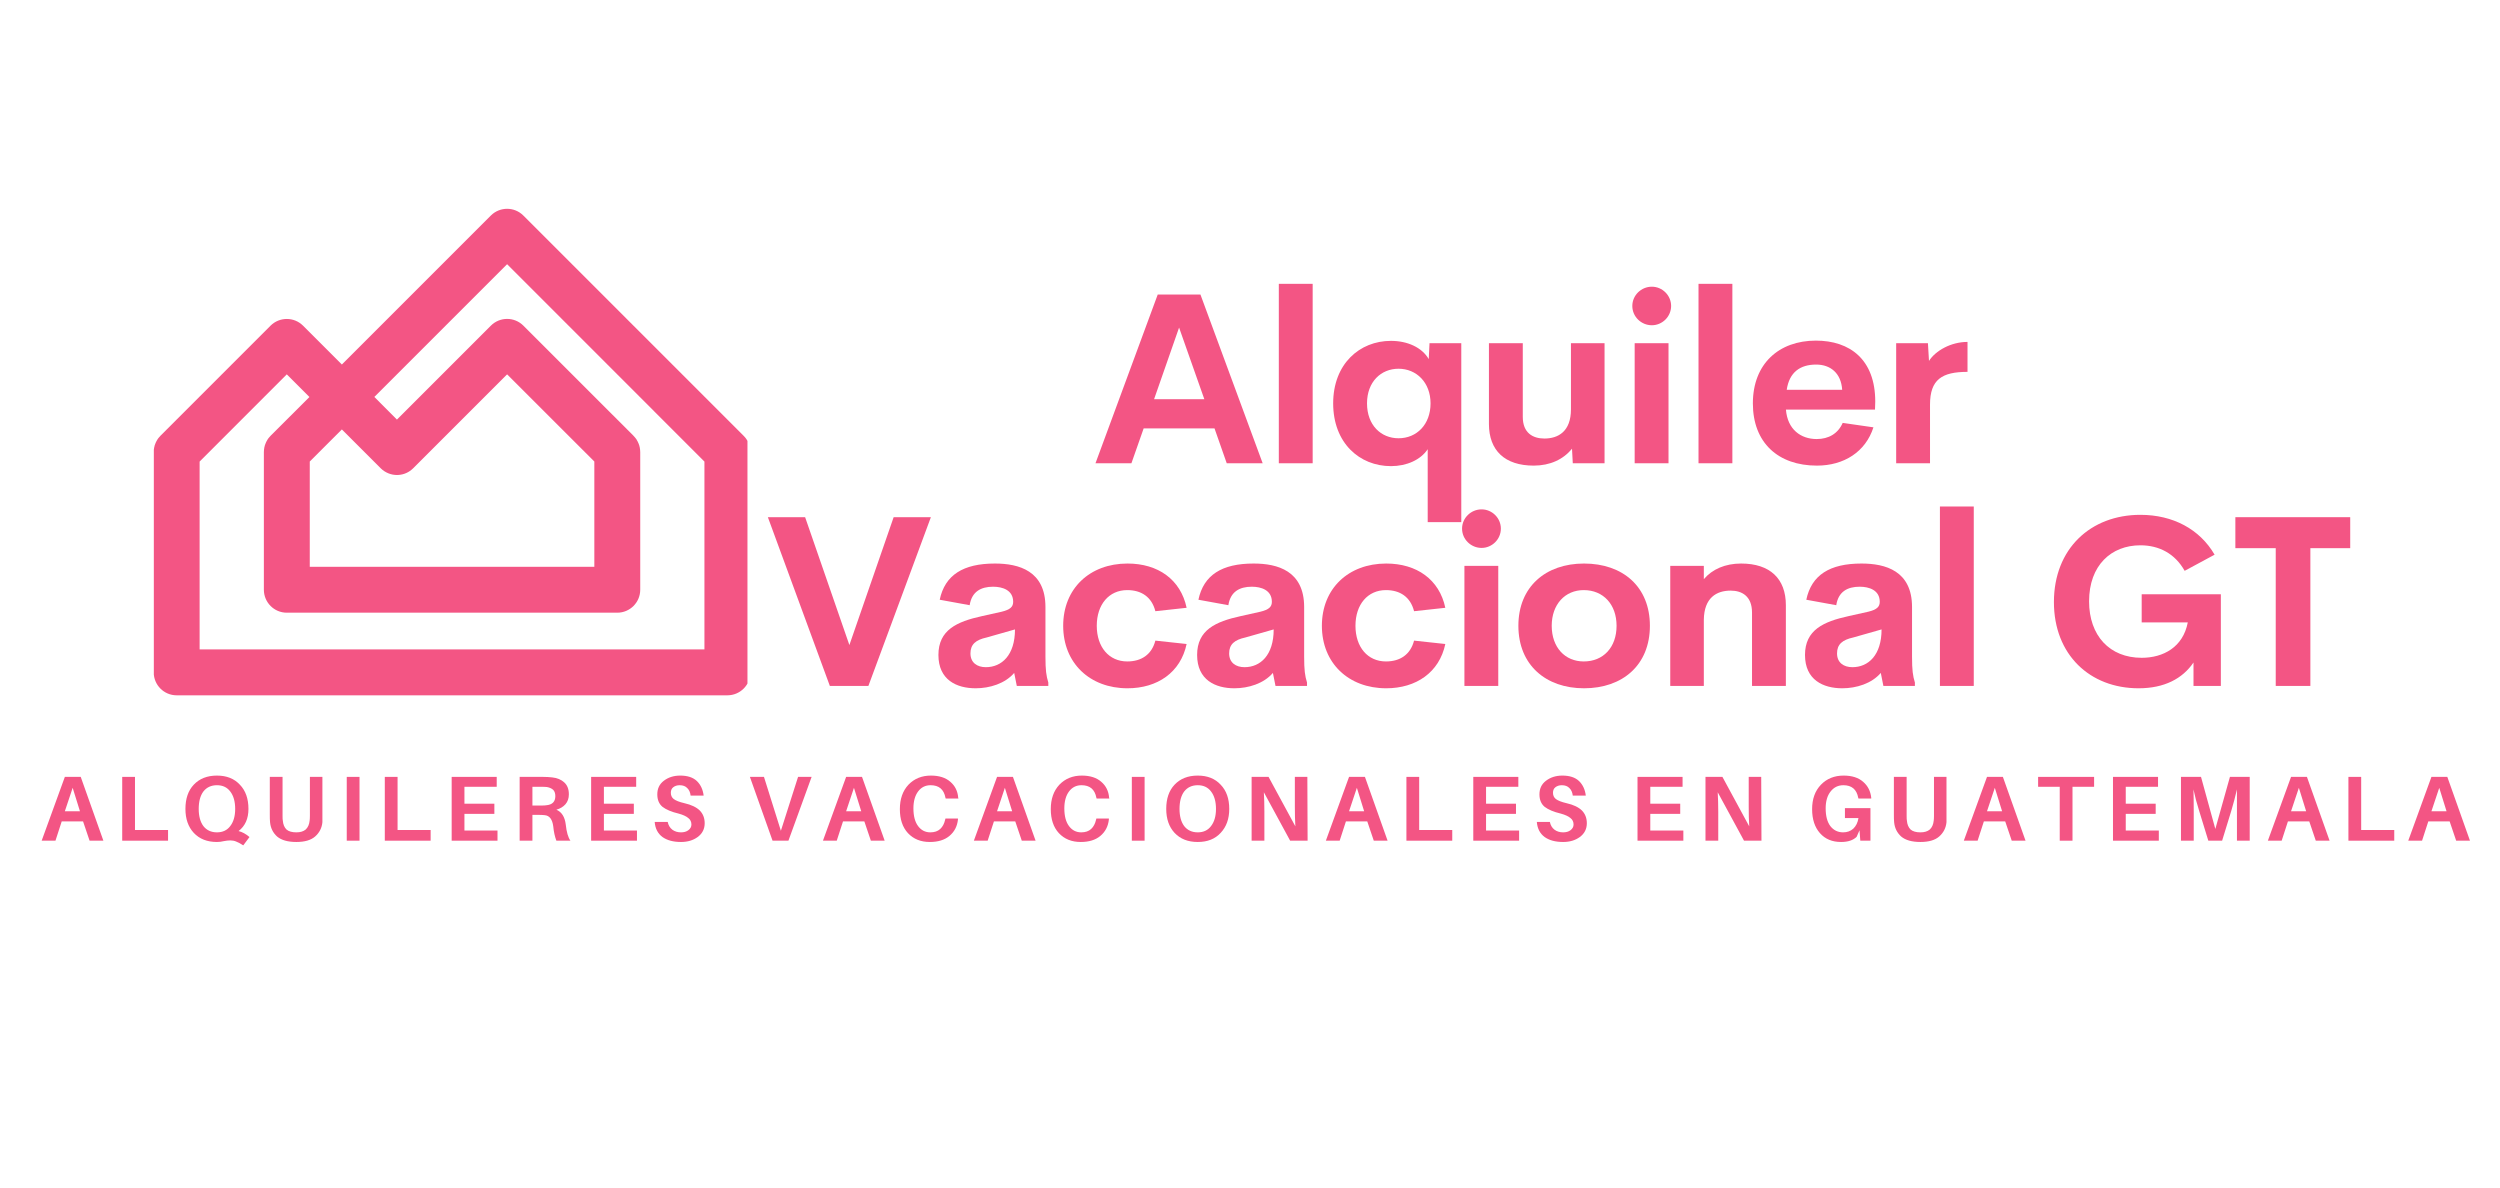 <svg xmlns="http://www.w3.org/2000/svg" xmlns:xlink="http://www.w3.org/1999/xlink" width="200" zoomAndPan="magnify" viewBox="0 0 150 71.25" height="95" preserveAspectRatio="xMidYMid meet" version="1.0"><defs><g/><clipPath id="ce06b2e266"><path d="M 9.23 12.391 L 44.848 12.391 L 44.848 42 L 9.23 42 Z M 9.23 12.391 " clip-rule="nonzero"/></clipPath></defs><g clip-path="url(#ce06b2e266)"><path fill="#f35584" d="M 45.016 26.988 C 45.012 26.969 45.008 26.949 45.008 26.934 C 45.004 26.906 45 26.879 44.996 26.855 C 44.988 26.832 44.984 26.812 44.98 26.789 C 44.973 26.77 44.969 26.746 44.961 26.723 C 44.957 26.703 44.949 26.684 44.941 26.66 C 44.934 26.641 44.926 26.617 44.918 26.598 C 44.91 26.578 44.898 26.559 44.891 26.539 C 44.879 26.516 44.871 26.496 44.859 26.473 C 44.848 26.453 44.84 26.438 44.828 26.422 C 44.816 26.398 44.805 26.379 44.789 26.355 C 44.777 26.34 44.762 26.32 44.75 26.301 C 44.734 26.285 44.723 26.266 44.711 26.25 C 44.684 26.215 44.656 26.184 44.625 26.156 C 44.621 26.152 44.621 26.152 44.617 26.148 L 31.398 12.93 C 30.863 12.395 29.992 12.395 29.453 12.93 L 20.512 21.871 L 18.18 19.539 C 17.645 19.004 16.773 19.004 16.234 19.539 L 9.625 26.148 C 9.594 26.18 9.562 26.215 9.535 26.25 C 9.52 26.266 9.508 26.281 9.496 26.297 C 9.484 26.32 9.469 26.336 9.453 26.359 C 9.441 26.379 9.43 26.398 9.418 26.418 C 9.406 26.438 9.395 26.453 9.387 26.473 C 9.375 26.492 9.363 26.516 9.355 26.535 C 9.344 26.555 9.336 26.574 9.328 26.598 C 9.316 26.617 9.312 26.637 9.305 26.66 C 9.297 26.68 9.289 26.699 9.281 26.723 C 9.273 26.742 9.27 26.766 9.266 26.789 C 9.258 26.809 9.254 26.832 9.25 26.852 C 9.242 26.879 9.242 26.902 9.238 26.93 C 9.234 26.949 9.23 26.969 9.23 26.984 C 9.223 27.031 9.223 27.078 9.223 27.125 L 9.223 40.34 C 9.223 41.102 9.84 41.719 10.598 41.719 L 43.645 41.719 C 44.406 41.719 45.023 41.102 45.023 40.34 L 45.023 27.125 C 45.02 27.078 45.02 27.031 45.016 26.988 Z M 11.977 38.965 L 11.977 27.695 L 17.207 22.461 L 18.566 23.82 L 16.234 26.148 C 16.203 26.18 16.172 26.215 16.145 26.25 C 16.129 26.266 16.117 26.281 16.105 26.297 C 16.094 26.32 16.078 26.336 16.062 26.359 C 16.051 26.379 16.039 26.398 16.027 26.418 C 16.016 26.438 16.004 26.453 15.996 26.473 C 15.984 26.492 15.973 26.516 15.965 26.535 C 15.953 26.555 15.945 26.574 15.938 26.598 C 15.926 26.617 15.922 26.637 15.914 26.66 C 15.906 26.68 15.898 26.699 15.891 26.723 C 15.883 26.742 15.879 26.766 15.875 26.789 C 15.867 26.809 15.863 26.832 15.859 26.852 C 15.852 26.879 15.852 26.902 15.848 26.93 C 15.844 26.949 15.84 26.969 15.84 26.984 C 15.832 27.031 15.832 27.078 15.832 27.121 L 15.832 35.383 C 15.832 36.145 16.449 36.762 17.207 36.762 L 37.035 36.762 C 37.797 36.762 38.414 36.145 38.414 35.383 L 38.414 27.125 C 38.414 27.078 38.41 27.031 38.406 26.988 C 38.406 26.969 38.402 26.949 38.398 26.934 C 38.395 26.906 38.391 26.879 38.387 26.855 C 38.383 26.832 38.375 26.812 38.371 26.789 C 38.363 26.77 38.359 26.746 38.355 26.723 C 38.348 26.703 38.34 26.684 38.332 26.66 C 38.324 26.641 38.316 26.617 38.309 26.598 C 38.301 26.578 38.293 26.559 38.281 26.539 C 38.273 26.516 38.262 26.496 38.25 26.473 C 38.242 26.453 38.23 26.438 38.219 26.422 C 38.207 26.398 38.195 26.379 38.184 26.355 C 38.168 26.34 38.156 26.32 38.141 26.301 C 38.129 26.285 38.117 26.266 38.102 26.25 C 38.074 26.215 38.047 26.184 38.016 26.156 C 38.016 26.152 38.012 26.152 38.012 26.148 L 31.402 19.539 C 30.863 19 29.992 19 29.453 19.539 L 23.816 25.176 L 22.461 23.816 L 30.426 15.852 L 42.266 27.695 L 42.266 38.965 Z M 22.844 28.098 C 23.113 28.363 23.465 28.5 23.816 28.5 C 24.125 28.5 24.434 28.398 24.684 28.191 C 24.723 28.16 24.758 28.129 24.789 28.098 L 30.426 22.461 L 35.66 27.691 L 35.66 34.008 L 18.586 34.008 L 18.586 27.691 L 20.512 25.766 Z M 22.844 28.098 " fill-opacity="1" fill-rule="nonzero"/></g><g fill="#f35584" fill-opacity="1"><g transform="translate(65.526, 27.796)"><g><path d="M 8.078 0 L 10.234 0 L 6.5 -10.125 L 3.938 -10.125 L 0.203 0 L 2.359 0 L 3.094 -2.094 L 7.344 -2.094 Z M 3.719 -3.844 L 5.219 -8.141 L 6.734 -3.844 Z M 3.719 -3.844 "/></g></g></g><g fill="#f35584" fill-opacity="1"><g transform="translate(75.682, 27.796)"><g><path d="M 1.047 0 L 3.078 0 L 3.078 -10.766 L 1.047 -10.766 Z M 1.047 0 "/></g></g></g><g fill="#f35584" fill-opacity="1"><g transform="translate(79.521, 27.796)"><g><path d="M 6.25 -7.203 L 6.203 -6.25 C 5.797 -6.953 4.922 -7.344 3.938 -7.344 C 2.047 -7.344 0.469 -5.953 0.469 -3.594 C 0.469 -1.219 2.047 0.172 3.938 0.172 C 4.875 0.172 5.719 -0.203 6.141 -0.844 L 6.141 3.531 L 8.156 3.531 L 8.156 -7.203 Z M 4.391 -1.5 C 3.344 -1.5 2.5 -2.281 2.5 -3.594 C 2.5 -4.891 3.344 -5.672 4.391 -5.672 C 5.469 -5.672 6.312 -4.844 6.312 -3.594 C 6.312 -2.328 5.484 -1.5 4.391 -1.5 Z M 4.391 -1.5 "/></g></g></g><g fill="#f35584" fill-opacity="1"><g transform="translate(88.445, 27.796)"><g><path d="M 5.812 -7.203 L 5.812 -3.234 C 5.812 -1.906 5.047 -1.484 4.219 -1.484 C 3.516 -1.484 2.922 -1.828 2.922 -2.781 L 2.922 -7.203 L 0.891 -7.203 L 0.891 -2.359 C 0.891 -0.766 1.844 0.141 3.578 0.141 C 4.562 0.141 5.359 -0.234 5.875 -0.875 L 5.922 0 L 7.828 0 L 7.828 -7.203 Z M 5.812 -7.203 "/></g></g></g><g fill="#f35584" fill-opacity="1"><g transform="translate(97.033, 27.796)"><g><path d="M 2.078 -8.281 C 2.703 -8.281 3.234 -8.797 3.234 -9.438 C 3.234 -10.078 2.703 -10.594 2.078 -10.594 C 1.438 -10.594 0.906 -10.078 0.906 -9.438 C 0.906 -8.797 1.438 -8.281 2.078 -8.281 Z M 1.047 0 L 3.078 0 L 3.078 -7.203 L 1.047 -7.203 Z M 1.047 0 "/></g></g></g><g fill="#f35584" fill-opacity="1"><g transform="translate(100.864, 27.796)"><g><path d="M 1.047 0 L 3.078 0 L 3.078 -10.766 L 1.047 -10.766 Z M 1.047 0 "/></g></g></g><g fill="#f35584" fill-opacity="1"><g transform="translate(104.703, 27.796)"><g><path d="M 7.812 -3.703 C 7.812 -6.219 6.297 -7.359 4.25 -7.359 C 2.031 -7.359 0.469 -5.969 0.469 -3.594 C 0.469 -1.234 1.984 0.141 4.312 0.141 C 5.938 0.141 7.234 -0.688 7.703 -2.156 L 5.859 -2.422 C 5.578 -1.781 5.016 -1.453 4.297 -1.453 C 3.344 -1.453 2.547 -2.031 2.453 -3.219 L 7.797 -3.219 Z M 4.266 -5.922 C 5.125 -5.922 5.766 -5.406 5.828 -4.406 L 2.5 -4.406 C 2.656 -5.469 3.312 -5.922 4.266 -5.922 Z M 4.266 -5.922 "/></g></g></g><g fill="#f35584" fill-opacity="1"><g transform="translate(112.723, 27.796)"><g><path d="M 3.016 -6.141 L 2.953 -7.203 L 1.047 -7.203 L 1.047 0 L 3.078 0 L 3.078 -3.516 C 3.078 -5.031 3.797 -5.484 5.328 -5.484 L 5.328 -7.281 C 4.328 -7.281 3.406 -6.75 3.016 -6.141 Z M 3.016 -6.141 "/></g></g></g><g fill="#f35584" fill-opacity="1"><g transform="translate(117.908, 27.796)"><g/></g></g><g fill="#f35584" fill-opacity="1"><g transform="translate(45.869, 41.156)"><g><path d="M 7.75 -10.125 L 5.094 -2.453 L 2.438 -10.125 L 0.203 -10.125 L 3.922 0 L 6.234 0 L 9.984 -10.125 Z M 7.75 -10.125 "/></g></g></g><g fill="#f35584" fill-opacity="1"><g transform="translate(55.774, 41.156)"><g><path d="M 6.953 -1.75 L 6.953 -4.734 C 6.953 -6.906 5.359 -7.344 3.922 -7.344 C 2.016 -7.344 0.922 -6.656 0.609 -5.172 L 2.406 -4.844 C 2.531 -5.656 3.078 -5.953 3.812 -5.953 C 4.375 -5.953 5.016 -5.75 5.016 -5.047 C 5.016 -4.75 4.844 -4.578 4.328 -4.453 L 3.141 -4.188 C 1.641 -3.859 0.531 -3.359 0.531 -1.859 C 0.531 -0.359 1.625 0.141 2.766 0.141 C 3.609 0.141 4.531 -0.141 5.078 -0.781 L 5.234 0 L 7.125 0 L 7.125 -0.203 C 7 -0.609 6.953 -0.953 6.953 -1.75 Z M 3.375 -1.125 C 2.859 -1.125 2.453 -1.391 2.453 -1.953 C 2.453 -2.5 2.781 -2.766 3.422 -2.906 L 5.125 -3.391 C 5.125 -1.844 4.328 -1.125 3.375 -1.125 Z M 3.375 -1.125 "/></g></g></g><g fill="#f35584" fill-opacity="1"><g transform="translate(63.353, 41.156)"><g><path d="M 4.297 0.141 C 6.094 0.141 7.484 -0.812 7.844 -2.516 L 5.969 -2.719 C 5.75 -1.875 5.125 -1.469 4.281 -1.469 C 3.188 -1.469 2.453 -2.328 2.453 -3.609 C 2.453 -4.891 3.188 -5.75 4.281 -5.75 C 5.125 -5.75 5.75 -5.344 5.969 -4.484 L 7.844 -4.688 C 7.484 -6.391 6.125 -7.344 4.297 -7.344 C 2.031 -7.344 0.438 -5.844 0.438 -3.609 C 0.438 -1.375 2.031 0.141 4.297 0.141 Z M 4.297 0.141 "/></g></g></g><g fill="#f35584" fill-opacity="1"><g transform="translate(71.296, 41.156)"><g><path d="M 6.953 -1.75 L 6.953 -4.734 C 6.953 -6.906 5.359 -7.344 3.922 -7.344 C 2.016 -7.344 0.922 -6.656 0.609 -5.172 L 2.406 -4.844 C 2.531 -5.656 3.078 -5.953 3.812 -5.953 C 4.375 -5.953 5.016 -5.75 5.016 -5.047 C 5.016 -4.75 4.844 -4.578 4.328 -4.453 L 3.141 -4.188 C 1.641 -3.859 0.531 -3.359 0.531 -1.859 C 0.531 -0.359 1.625 0.141 2.766 0.141 C 3.609 0.141 4.531 -0.141 5.078 -0.781 L 5.234 0 L 7.125 0 L 7.125 -0.203 C 7 -0.609 6.953 -0.953 6.953 -1.75 Z M 3.375 -1.125 C 2.859 -1.125 2.453 -1.391 2.453 -1.953 C 2.453 -2.5 2.781 -2.766 3.422 -2.906 L 5.125 -3.391 C 5.125 -1.844 4.328 -1.125 3.375 -1.125 Z M 3.375 -1.125 "/></g></g></g><g fill="#f35584" fill-opacity="1"><g transform="translate(78.875, 41.156)"><g><path d="M 4.297 0.141 C 6.094 0.141 7.484 -0.812 7.844 -2.516 L 5.969 -2.719 C 5.75 -1.875 5.125 -1.469 4.281 -1.469 C 3.188 -1.469 2.453 -2.328 2.453 -3.609 C 2.453 -4.891 3.188 -5.75 4.281 -5.75 C 5.125 -5.75 5.75 -5.344 5.969 -4.484 L 7.844 -4.688 C 7.484 -6.391 6.125 -7.344 4.297 -7.344 C 2.031 -7.344 0.438 -5.844 0.438 -3.609 C 0.438 -1.375 2.031 0.141 4.297 0.141 Z M 4.297 0.141 "/></g></g></g><g fill="#f35584" fill-opacity="1"><g transform="translate(86.818, 41.156)"><g><path d="M 2.078 -8.281 C 2.703 -8.281 3.234 -8.797 3.234 -9.438 C 3.234 -10.078 2.703 -10.594 2.078 -10.594 C 1.438 -10.594 0.906 -10.078 0.906 -9.438 C 0.906 -8.797 1.438 -8.281 2.078 -8.281 Z M 1.047 0 L 3.078 0 L 3.078 -7.203 L 1.047 -7.203 Z M 1.047 0 "/></g></g></g><g fill="#f35584" fill-opacity="1"><g transform="translate(90.65, 41.156)"><g><path d="M 4.391 0.141 C 6.703 0.141 8.344 -1.25 8.344 -3.609 C 8.344 -5.953 6.719 -7.344 4.391 -7.344 C 2.094 -7.344 0.453 -5.953 0.453 -3.609 C 0.453 -1.25 2.109 0.141 4.391 0.141 Z M 4.375 -1.469 C 3.25 -1.469 2.453 -2.312 2.453 -3.609 C 2.453 -4.891 3.25 -5.75 4.375 -5.75 C 5.547 -5.75 6.344 -4.891 6.344 -3.609 C 6.344 -2.312 5.547 -1.469 4.375 -1.469 Z M 4.375 -1.469 "/></g></g></g><g fill="#f35584" fill-opacity="1"><g transform="translate(99.168, 41.156)"><g><path d="M 5.297 -7.344 C 4.344 -7.344 3.562 -7 3.062 -6.406 L 3.062 -7.203 L 1.047 -7.203 L 1.047 0 L 3.062 0 L 3.062 -3.969 C 3.078 -5.297 3.828 -5.719 4.672 -5.719 C 5.359 -5.719 5.953 -5.375 5.953 -4.406 L 5.953 0 L 7.984 0 L 7.984 -4.844 C 7.984 -6.438 7.031 -7.344 5.297 -7.344 Z M 5.297 -7.344 "/></g></g></g><g fill="#f35584" fill-opacity="1"><g transform="translate(107.769, 41.156)"><g><path d="M 6.953 -1.75 L 6.953 -4.734 C 6.953 -6.906 5.359 -7.344 3.922 -7.344 C 2.016 -7.344 0.922 -6.656 0.609 -5.172 L 2.406 -4.844 C 2.531 -5.656 3.078 -5.953 3.812 -5.953 C 4.375 -5.953 5.016 -5.75 5.016 -5.047 C 5.016 -4.75 4.844 -4.578 4.328 -4.453 L 3.141 -4.188 C 1.641 -3.859 0.531 -3.359 0.531 -1.859 C 0.531 -0.359 1.625 0.141 2.766 0.141 C 3.609 0.141 4.531 -0.141 5.078 -0.781 L 5.234 0 L 7.125 0 L 7.125 -0.203 C 7 -0.609 6.953 -0.953 6.953 -1.75 Z M 3.375 -1.125 C 2.859 -1.125 2.453 -1.391 2.453 -1.953 C 2.453 -2.5 2.781 -2.766 3.422 -2.906 L 5.125 -3.391 C 5.125 -1.844 4.328 -1.125 3.375 -1.125 Z M 3.375 -1.125 "/></g></g></g><g fill="#f35584" fill-opacity="1"><g transform="translate(115.348, 41.156)"><g><path d="M 1.047 0 L 3.078 0 L 3.078 -10.766 L 1.047 -10.766 Z M 1.047 0 "/></g></g></g><g fill="#f35584" fill-opacity="1"><g transform="translate(119.187, 41.156)"><g/></g></g><g fill="#f35584" fill-opacity="1"><g transform="translate(122.626, 41.156)"><g><path d="M 5.688 0.141 C 7.234 0.141 8.328 -0.438 8.984 -1.406 L 8.984 0 L 10.625 0 L 10.625 -5.5 L 5.875 -5.5 L 5.875 -3.812 L 8.641 -3.812 C 8.359 -2.328 7.172 -1.688 5.875 -1.688 C 3.953 -1.688 2.719 -3.016 2.719 -5.078 C 2.719 -7.234 4.047 -8.438 5.797 -8.438 C 6.922 -8.438 7.875 -7.938 8.453 -6.906 L 10.25 -7.875 C 9.359 -9.406 7.75 -10.266 5.797 -10.266 C 2.812 -10.266 0.609 -8.234 0.609 -5.031 C 0.609 -1.875 2.766 0.141 5.688 0.141 Z M 5.688 0.141 "/></g></g></g><g fill="#f35584" fill-opacity="1"><g transform="translate(133.841, 41.156)"><g><path d="M 7.172 -10.125 L 0.281 -10.125 L 0.281 -8.266 L 2.703 -8.266 L 2.703 0 L 4.781 0 L 4.781 -8.266 L 7.172 -8.266 Z M 7.172 -10.125 "/></g></g></g><g fill="#f35584" fill-opacity="1"><g transform="translate(2.422, 50.441)"><g><path d="M 2.562 -1.156 L 1.281 -1.156 L 0.906 0 L 0.078 0 L 1.469 -3.828 L 2.422 -3.828 L 3.781 0 L 2.953 0 Z M 1.938 -3.172 L 1.469 -1.766 L 2.375 -1.766 Z M 1.938 -3.172 "/></g></g></g><g fill="#f35584" fill-opacity="1"><g transform="translate(6.833, 50.441)"><g><path d="M 3.25 -0.641 L 3.25 0 L 0.5 0 L 0.5 -3.828 L 1.266 -3.828 L 1.266 -0.641 Z M 3.25 -0.641 "/></g></g></g><g fill="#f35584" fill-opacity="1"><g transform="translate(10.845, 50.441)"><g><path d="M 3.469 -0.578 C 3.688 -0.523 3.906 -0.406 4.125 -0.219 L 3.75 0.281 C 3.57 0.164 3.426 0.086 3.312 0.047 C 3.207 0.004 3.094 -0.016 2.969 -0.016 C 2.852 -0.016 2.719 0 2.562 0.031 C 2.445 0.062 2.316 0.078 2.172 0.078 C 1.586 0.078 1.125 -0.102 0.781 -0.469 C 0.445 -0.832 0.281 -1.312 0.281 -1.906 C 0.281 -2.52 0.445 -3.004 0.781 -3.359 C 1.125 -3.723 1.586 -3.906 2.172 -3.906 C 2.754 -3.906 3.211 -3.723 3.547 -3.359 C 3.891 -3.004 4.062 -2.52 4.062 -1.906 C 4.062 -1.32 3.863 -0.879 3.469 -0.578 Z M 1.359 -2.953 C 1.172 -2.703 1.078 -2.352 1.078 -1.906 C 1.078 -1.469 1.172 -1.125 1.359 -0.875 C 1.555 -0.625 1.828 -0.5 2.172 -0.5 C 2.516 -0.5 2.781 -0.625 2.969 -0.875 C 3.164 -1.125 3.266 -1.469 3.266 -1.906 C 3.266 -2.352 3.164 -2.703 2.969 -2.953 C 2.781 -3.203 2.516 -3.328 2.172 -3.328 C 1.828 -3.328 1.555 -3.203 1.359 -2.953 Z M 1.359 -2.953 "/></g></g></g><g fill="#f35584" fill-opacity="1"><g transform="translate(15.75, 50.441)"><g><path d="M 3.594 -3.828 L 3.594 -1.562 C 3.594 -1.375 3.594 -1.223 3.594 -1.109 C 3.562 -0.766 3.414 -0.477 3.156 -0.25 C 2.906 -0.031 2.531 0.078 2.031 0.078 C 1.52 0.078 1.133 -0.031 0.875 -0.25 C 0.625 -0.477 0.484 -0.766 0.453 -1.109 C 0.441 -1.223 0.438 -1.375 0.438 -1.562 L 0.438 -3.828 L 1.203 -3.828 L 1.203 -1.484 C 1.203 -1.348 1.207 -1.254 1.219 -1.203 C 1.238 -0.973 1.312 -0.797 1.438 -0.672 C 1.57 -0.555 1.77 -0.5 2.031 -0.5 C 2.27 -0.5 2.457 -0.555 2.594 -0.672 C 2.727 -0.797 2.805 -0.973 2.828 -1.203 C 2.836 -1.254 2.844 -1.348 2.844 -1.484 L 2.844 -3.828 Z M 3.594 -3.828 "/></g></g></g><g fill="#f35584" fill-opacity="1"><g transform="translate(20.305, 50.441)"><g><path d="M 1.266 0 L 0.5 0 L 0.5 -3.828 L 1.266 -3.828 Z M 1.266 0 "/></g></g></g><g fill="#f35584" fill-opacity="1"><g transform="translate(22.588, 50.441)"><g><path d="M 3.25 -0.641 L 3.25 0 L 0.5 0 L 0.5 -3.828 L 1.266 -3.828 L 1.266 -0.641 Z M 3.25 -0.641 "/></g></g></g><g fill="#f35584" fill-opacity="1"><g transform="translate(26.6, 50.441)"><g><path d="M 3.25 -0.609 L 3.25 0 L 0.5 0 L 0.5 -3.828 L 3.203 -3.828 L 3.203 -3.234 L 1.266 -3.234 L 1.266 -2.219 L 3.062 -2.219 L 3.062 -1.609 L 1.266 -1.609 L 1.266 -0.609 Z M 3.25 -0.609 "/></g></g></g><g fill="#f35584" fill-opacity="1"><g transform="translate(30.679, 50.441)"><g><path d="M 3.266 -0.969 C 3.316 -0.508 3.41 -0.188 3.547 0 L 2.703 0 C 2.609 -0.25 2.547 -0.535 2.516 -0.859 C 2.461 -1.285 2.289 -1.508 2 -1.531 C 1.926 -1.539 1.828 -1.547 1.703 -1.547 L 1.266 -1.547 L 1.266 0 L 0.5 0 L 0.5 -3.828 L 1.891 -3.828 C 2.098 -3.828 2.285 -3.816 2.453 -3.797 C 2.754 -3.766 2.992 -3.664 3.172 -3.5 C 3.359 -3.332 3.453 -3.094 3.453 -2.781 C 3.453 -2.539 3.383 -2.344 3.25 -2.188 C 3.113 -2.031 2.93 -1.922 2.703 -1.859 C 3.023 -1.723 3.211 -1.426 3.266 -0.969 Z M 1.266 -2.109 L 1.781 -2.109 C 1.938 -2.109 2.039 -2.113 2.094 -2.125 C 2.457 -2.156 2.641 -2.336 2.641 -2.672 C 2.641 -2.836 2.598 -2.961 2.516 -3.047 C 2.43 -3.129 2.305 -3.188 2.141 -3.219 C 2.055 -3.227 1.945 -3.234 1.812 -3.234 L 1.266 -3.234 Z M 1.266 -2.109 "/></g></g></g><g fill="#f35584" fill-opacity="1"><g transform="translate(34.968, 50.441)"><g><path d="M 3.25 -0.609 L 3.25 0 L 0.5 0 L 0.5 -3.828 L 3.203 -3.828 L 3.203 -3.234 L 1.266 -3.234 L 1.266 -2.219 L 3.062 -2.219 L 3.062 -1.609 L 1.266 -1.609 L 1.266 -0.609 Z M 3.25 -0.609 "/></g></g></g><g fill="#f35584" fill-opacity="1"><g transform="translate(39.047, 50.441)"><g><path d="M 1.766 -3.906 C 2.203 -3.906 2.535 -3.797 2.766 -3.578 C 2.992 -3.359 3.129 -3.066 3.172 -2.703 L 2.391 -2.703 C 2.367 -2.898 2.301 -3.051 2.188 -3.156 C 2.082 -3.27 1.93 -3.328 1.734 -3.328 C 1.578 -3.328 1.445 -3.285 1.344 -3.203 C 1.25 -3.129 1.203 -3.02 1.203 -2.875 C 1.203 -2.719 1.258 -2.594 1.375 -2.5 C 1.5 -2.406 1.711 -2.32 2.016 -2.25 C 2.43 -2.156 2.738 -2.008 2.938 -1.812 C 3.133 -1.613 3.234 -1.359 3.234 -1.047 C 3.234 -0.703 3.094 -0.426 2.812 -0.219 C 2.539 -0.02 2.207 0.078 1.812 0.078 C 1.352 0.078 0.984 -0.02 0.703 -0.219 C 0.422 -0.426 0.266 -0.727 0.234 -1.125 L 1.016 -1.125 C 1.055 -0.926 1.148 -0.77 1.297 -0.656 C 1.441 -0.551 1.613 -0.5 1.812 -0.5 C 1.988 -0.5 2.133 -0.539 2.25 -0.625 C 2.375 -0.719 2.438 -0.832 2.438 -0.969 C 2.438 -1.133 2.375 -1.266 2.25 -1.359 C 2.133 -1.461 1.941 -1.551 1.672 -1.625 C 1.242 -1.727 0.922 -1.863 0.703 -2.031 C 0.492 -2.207 0.391 -2.457 0.391 -2.781 C 0.391 -3.125 0.52 -3.395 0.781 -3.594 C 1.051 -3.801 1.379 -3.906 1.766 -3.906 Z M 1.766 -3.906 "/></g></g></g><g fill="#f35584" fill-opacity="1"><g transform="translate(43.081, 50.441)"><g/></g></g><g fill="#f35584" fill-opacity="1"><g transform="translate(44.822, 50.441)"><g><path d="M 2.484 0 L 1.531 0 L 0.172 -3.828 L 1.016 -3.828 L 2.031 -0.594 L 3.062 -3.828 L 3.875 -3.828 Z M 2.484 0 "/></g></g></g><g fill="#f35584" fill-opacity="1"><g transform="translate(49.299, 50.441)"><g><path d="M 2.562 -1.156 L 1.281 -1.156 L 0.906 0 L 0.078 0 L 1.469 -3.828 L 2.422 -3.828 L 3.781 0 L 2.953 0 Z M 1.938 -3.172 L 1.469 -1.766 L 2.375 -1.766 Z M 1.938 -3.172 "/></g></g></g><g fill="#f35584" fill-opacity="1"><g transform="translate(53.711, 50.441)"><g><path d="M 2.141 -3.906 C 2.641 -3.906 3.031 -3.781 3.312 -3.531 C 3.594 -3.289 3.75 -2.973 3.781 -2.578 L 3.797 -2.531 L 3.031 -2.531 L 3.016 -2.578 C 2.922 -3.078 2.625 -3.328 2.125 -3.328 C 1.812 -3.328 1.562 -3.203 1.375 -2.953 C 1.188 -2.703 1.094 -2.363 1.094 -1.938 C 1.094 -1.477 1.188 -1.125 1.375 -0.875 C 1.562 -0.625 1.805 -0.5 2.109 -0.5 C 2.359 -0.5 2.555 -0.566 2.703 -0.703 C 2.848 -0.836 2.945 -1.023 3 -1.266 L 3.016 -1.328 L 3.766 -1.328 L 3.766 -1.266 C 3.723 -0.859 3.551 -0.531 3.25 -0.281 C 2.957 -0.039 2.566 0.078 2.078 0.078 C 1.535 0.078 1.098 -0.098 0.766 -0.453 C 0.441 -0.805 0.281 -1.285 0.281 -1.891 C 0.281 -2.504 0.453 -2.992 0.797 -3.359 C 1.148 -3.723 1.598 -3.906 2.141 -3.906 Z M 2.141 -3.906 "/></g></g></g><g fill="#f35584" fill-opacity="1"><g transform="translate(58.354, 50.441)"><g><path d="M 2.562 -1.156 L 1.281 -1.156 L 0.906 0 L 0.078 0 L 1.469 -3.828 L 2.422 -3.828 L 3.781 0 L 2.953 0 Z M 1.938 -3.172 L 1.469 -1.766 L 2.375 -1.766 Z M 1.938 -3.172 "/></g></g></g><g fill="#f35584" fill-opacity="1"><g transform="translate(62.766, 50.441)"><g><path d="M 2.141 -3.906 C 2.641 -3.906 3.031 -3.781 3.312 -3.531 C 3.594 -3.289 3.75 -2.973 3.781 -2.578 L 3.797 -2.531 L 3.031 -2.531 L 3.016 -2.578 C 2.922 -3.078 2.625 -3.328 2.125 -3.328 C 1.812 -3.328 1.562 -3.203 1.375 -2.953 C 1.188 -2.703 1.094 -2.363 1.094 -1.938 C 1.094 -1.477 1.188 -1.125 1.375 -0.875 C 1.562 -0.625 1.805 -0.5 2.109 -0.5 C 2.359 -0.5 2.555 -0.566 2.703 -0.703 C 2.848 -0.836 2.945 -1.023 3 -1.266 L 3.016 -1.328 L 3.766 -1.328 L 3.766 -1.266 C 3.723 -0.859 3.551 -0.531 3.25 -0.281 C 2.957 -0.039 2.566 0.078 2.078 0.078 C 1.535 0.078 1.098 -0.098 0.766 -0.453 C 0.441 -0.805 0.281 -1.285 0.281 -1.891 C 0.281 -2.504 0.453 -2.992 0.797 -3.359 C 1.148 -3.723 1.598 -3.906 2.141 -3.906 Z M 2.141 -3.906 "/></g></g></g><g fill="#f35584" fill-opacity="1"><g transform="translate(67.41, 50.441)"><g><path d="M 1.266 0 L 0.5 0 L 0.5 -3.828 L 1.266 -3.828 Z M 1.266 0 "/></g></g></g><g fill="#f35584" fill-opacity="1"><g transform="translate(69.693, 50.441)"><g><path d="M 2.172 -3.906 C 2.754 -3.906 3.211 -3.723 3.547 -3.359 C 3.891 -3.004 4.062 -2.52 4.062 -1.906 C 4.062 -1.312 3.891 -0.832 3.547 -0.469 C 3.211 -0.102 2.754 0.078 2.172 0.078 C 1.586 0.078 1.125 -0.102 0.781 -0.469 C 0.445 -0.832 0.281 -1.312 0.281 -1.906 C 0.281 -2.52 0.445 -3.004 0.781 -3.359 C 1.125 -3.723 1.586 -3.906 2.172 -3.906 Z M 1.359 -0.875 C 1.555 -0.625 1.828 -0.5 2.172 -0.5 C 2.516 -0.5 2.781 -0.625 2.969 -0.875 C 3.164 -1.125 3.266 -1.469 3.266 -1.906 C 3.266 -2.352 3.164 -2.703 2.969 -2.953 C 2.781 -3.203 2.516 -3.328 2.172 -3.328 C 1.828 -3.328 1.555 -3.203 1.359 -2.953 C 1.172 -2.703 1.078 -2.352 1.078 -1.906 C 1.078 -1.469 1.172 -1.125 1.359 -0.875 Z M 1.359 -0.875 "/></g></g></g><g fill="#f35584" fill-opacity="1"><g transform="translate(74.597, 50.441)"><g><path d="M 3.859 0 L 2.812 0 L 1.234 -2.906 C 1.254 -2.562 1.266 -2.172 1.266 -1.734 L 1.266 0 L 0.5 0 L 0.5 -3.828 L 1.516 -3.828 L 3.125 -0.859 C 3.102 -1.203 3.094 -1.602 3.094 -2.062 L 3.094 -3.828 L 3.844 -3.828 Z M 3.859 0 "/></g></g></g><g fill="#f35584" fill-opacity="1"><g transform="translate(79.474, 50.441)"><g><path d="M 2.562 -1.156 L 1.281 -1.156 L 0.906 0 L 0.078 0 L 1.469 -3.828 L 2.422 -3.828 L 3.781 0 L 2.953 0 Z M 1.938 -3.172 L 1.469 -1.766 L 2.375 -1.766 Z M 1.938 -3.172 "/></g></g></g><g fill="#f35584" fill-opacity="1"><g transform="translate(83.885, 50.441)"><g><path d="M 3.25 -0.641 L 3.25 0 L 0.5 0 L 0.5 -3.828 L 1.266 -3.828 L 1.266 -0.641 Z M 3.25 -0.641 "/></g></g></g><g fill="#f35584" fill-opacity="1"><g transform="translate(87.897, 50.441)"><g><path d="M 3.25 -0.609 L 3.25 0 L 0.5 0 L 0.5 -3.828 L 3.203 -3.828 L 3.203 -3.234 L 1.266 -3.234 L 1.266 -2.219 L 3.062 -2.219 L 3.062 -1.609 L 1.266 -1.609 L 1.266 -0.609 Z M 3.25 -0.609 "/></g></g></g><g fill="#f35584" fill-opacity="1"><g transform="translate(91.976, 50.441)"><g><path d="M 1.766 -3.906 C 2.203 -3.906 2.535 -3.797 2.766 -3.578 C 2.992 -3.359 3.129 -3.066 3.172 -2.703 L 2.391 -2.703 C 2.367 -2.898 2.301 -3.051 2.188 -3.156 C 2.082 -3.27 1.93 -3.328 1.734 -3.328 C 1.578 -3.328 1.445 -3.285 1.344 -3.203 C 1.25 -3.129 1.203 -3.02 1.203 -2.875 C 1.203 -2.719 1.258 -2.594 1.375 -2.5 C 1.5 -2.406 1.711 -2.32 2.016 -2.25 C 2.43 -2.156 2.738 -2.008 2.938 -1.812 C 3.133 -1.613 3.234 -1.359 3.234 -1.047 C 3.234 -0.703 3.094 -0.426 2.812 -0.219 C 2.539 -0.02 2.207 0.078 1.812 0.078 C 1.352 0.078 0.984 -0.02 0.703 -0.219 C 0.422 -0.426 0.266 -0.727 0.234 -1.125 L 1.016 -1.125 C 1.055 -0.926 1.148 -0.77 1.297 -0.656 C 1.441 -0.551 1.613 -0.5 1.812 -0.5 C 1.988 -0.5 2.133 -0.539 2.25 -0.625 C 2.375 -0.719 2.438 -0.832 2.438 -0.969 C 2.438 -1.133 2.375 -1.266 2.25 -1.359 C 2.133 -1.461 1.941 -1.551 1.672 -1.625 C 1.242 -1.727 0.922 -1.863 0.703 -2.031 C 0.492 -2.207 0.391 -2.457 0.391 -2.781 C 0.391 -3.125 0.52 -3.395 0.781 -3.594 C 1.051 -3.801 1.379 -3.906 1.766 -3.906 Z M 1.766 -3.906 "/></g></g></g><g fill="#f35584" fill-opacity="1"><g transform="translate(96.011, 50.441)"><g/></g></g><g fill="#f35584" fill-opacity="1"><g transform="translate(97.751, 50.441)"><g><path d="M 3.25 -0.609 L 3.25 0 L 0.5 0 L 0.5 -3.828 L 3.203 -3.828 L 3.203 -3.234 L 1.266 -3.234 L 1.266 -2.219 L 3.062 -2.219 L 3.062 -1.609 L 1.266 -1.609 L 1.266 -0.609 Z M 3.25 -0.609 "/></g></g></g><g fill="#f35584" fill-opacity="1"><g transform="translate(101.829, 50.441)"><g><path d="M 3.859 0 L 2.812 0 L 1.234 -2.906 C 1.254 -2.562 1.266 -2.172 1.266 -1.734 L 1.266 0 L 0.5 0 L 0.5 -3.828 L 1.516 -3.828 L 3.125 -0.859 C 3.102 -1.203 3.094 -1.602 3.094 -2.062 L 3.094 -3.828 L 3.844 -3.828 Z M 3.859 0 "/></g></g></g><g fill="#f35584" fill-opacity="1"><g transform="translate(106.706, 50.441)"><g/></g></g><g fill="#f35584" fill-opacity="1"><g transform="translate(108.446, 50.441)"><g><path d="M 2.25 -1.953 L 3.781 -1.953 L 3.781 0 L 3.172 0 L 3.125 -0.625 L 2.953 -0.234 C 2.742 -0.023 2.43 0.078 2.016 0.078 C 1.484 0.078 1.062 -0.098 0.75 -0.453 C 0.438 -0.805 0.281 -1.285 0.281 -1.891 C 0.281 -2.504 0.457 -2.992 0.812 -3.359 C 1.164 -3.723 1.617 -3.906 2.172 -3.906 C 2.672 -3.906 3.062 -3.781 3.344 -3.531 C 3.625 -3.289 3.785 -2.973 3.828 -2.578 L 3.828 -2.531 L 3.062 -2.531 L 3.047 -2.578 C 2.953 -3.078 2.656 -3.328 2.156 -3.328 C 1.844 -3.328 1.586 -3.203 1.391 -2.953 C 1.191 -2.703 1.094 -2.363 1.094 -1.938 C 1.094 -1.477 1.188 -1.125 1.375 -0.875 C 1.57 -0.625 1.828 -0.5 2.141 -0.5 C 2.379 -0.5 2.582 -0.57 2.75 -0.719 C 2.914 -0.875 3.02 -1.086 3.062 -1.359 L 2.25 -1.359 Z M 2.25 -1.953 "/></g></g></g><g fill="#f35584" fill-opacity="1"><g transform="translate(113.195, 50.441)"><g><path d="M 3.594 -3.828 L 3.594 -1.562 C 3.594 -1.375 3.594 -1.223 3.594 -1.109 C 3.562 -0.766 3.414 -0.477 3.156 -0.25 C 2.906 -0.031 2.531 0.078 2.031 0.078 C 1.52 0.078 1.133 -0.031 0.875 -0.25 C 0.625 -0.477 0.484 -0.766 0.453 -1.109 C 0.441 -1.223 0.438 -1.375 0.438 -1.562 L 0.438 -3.828 L 1.203 -3.828 L 1.203 -1.484 C 1.203 -1.348 1.207 -1.254 1.219 -1.203 C 1.238 -0.973 1.312 -0.797 1.438 -0.672 C 1.57 -0.555 1.77 -0.5 2.031 -0.5 C 2.27 -0.5 2.457 -0.555 2.594 -0.672 C 2.727 -0.797 2.805 -0.973 2.828 -1.203 C 2.836 -1.254 2.844 -1.348 2.844 -1.484 L 2.844 -3.828 Z M 3.594 -3.828 "/></g></g></g><g fill="#f35584" fill-opacity="1"><g transform="translate(117.751, 50.441)"><g><path d="M 2.562 -1.156 L 1.281 -1.156 L 0.906 0 L 0.078 0 L 1.469 -3.828 L 2.422 -3.828 L 3.781 0 L 2.953 0 Z M 1.938 -3.172 L 1.469 -1.766 L 2.375 -1.766 Z M 1.938 -3.172 "/></g></g></g><g fill="#f35584" fill-opacity="1"><g transform="translate(122.162, 50.441)"><g><path d="M 3.484 -3.234 L 2.188 -3.234 L 2.188 0 L 1.422 0 L 1.422 -3.234 L 0.125 -3.234 L 0.125 -3.828 L 3.484 -3.828 Z M 3.484 -3.234 "/></g></g></g><g fill="#f35584" fill-opacity="1"><g transform="translate(126.279, 50.441)"><g><path d="M 3.25 -0.609 L 3.25 0 L 0.5 0 L 0.5 -3.828 L 3.203 -3.828 L 3.203 -3.234 L 1.266 -3.234 L 1.266 -2.219 L 3.062 -2.219 L 3.062 -1.609 L 1.266 -1.609 L 1.266 -0.609 Z M 3.25 -0.609 "/></g></g></g><g fill="#f35584" fill-opacity="1"><g transform="translate(130.358, 50.441)"><g><path d="M 4.625 -3.828 L 4.625 0 L 3.859 0 L 3.859 -1.766 C 3.859 -2.367 3.859 -2.805 3.859 -3.078 C 3.754 -2.629 3.641 -2.195 3.516 -1.781 L 2.969 0 L 2.141 0 L 1.594 -1.781 C 1.445 -2.25 1.332 -2.68 1.25 -3.078 C 1.258 -2.805 1.266 -2.367 1.266 -1.766 L 1.266 0 L 0.5 0 L 0.5 -3.828 L 1.703 -3.828 L 2.562 -0.703 L 3.438 -3.828 Z M 4.625 -3.828 "/></g></g></g><g fill="#f35584" fill-opacity="1"><g transform="translate(135.994, 50.441)"><g><path d="M 2.562 -1.156 L 1.281 -1.156 L 0.906 0 L 0.078 0 L 1.469 -3.828 L 2.422 -3.828 L 3.781 0 L 2.953 0 Z M 1.938 -3.172 L 1.469 -1.766 L 2.375 -1.766 Z M 1.938 -3.172 "/></g></g></g><g fill="#f35584" fill-opacity="1"><g transform="translate(140.405, 50.441)"><g><path d="M 3.25 -0.641 L 3.25 0 L 0.5 0 L 0.5 -3.828 L 1.266 -3.828 L 1.266 -0.641 Z M 3.25 -0.641 "/></g></g></g><g fill="#f35584" fill-opacity="1"><g transform="translate(144.417, 50.441)"><g><path d="M 2.562 -1.156 L 1.281 -1.156 L 0.906 0 L 0.078 0 L 1.469 -3.828 L 2.422 -3.828 L 3.781 0 L 2.953 0 Z M 1.938 -3.172 L 1.469 -1.766 L 2.375 -1.766 Z M 1.938 -3.172 "/></g></g></g></svg>